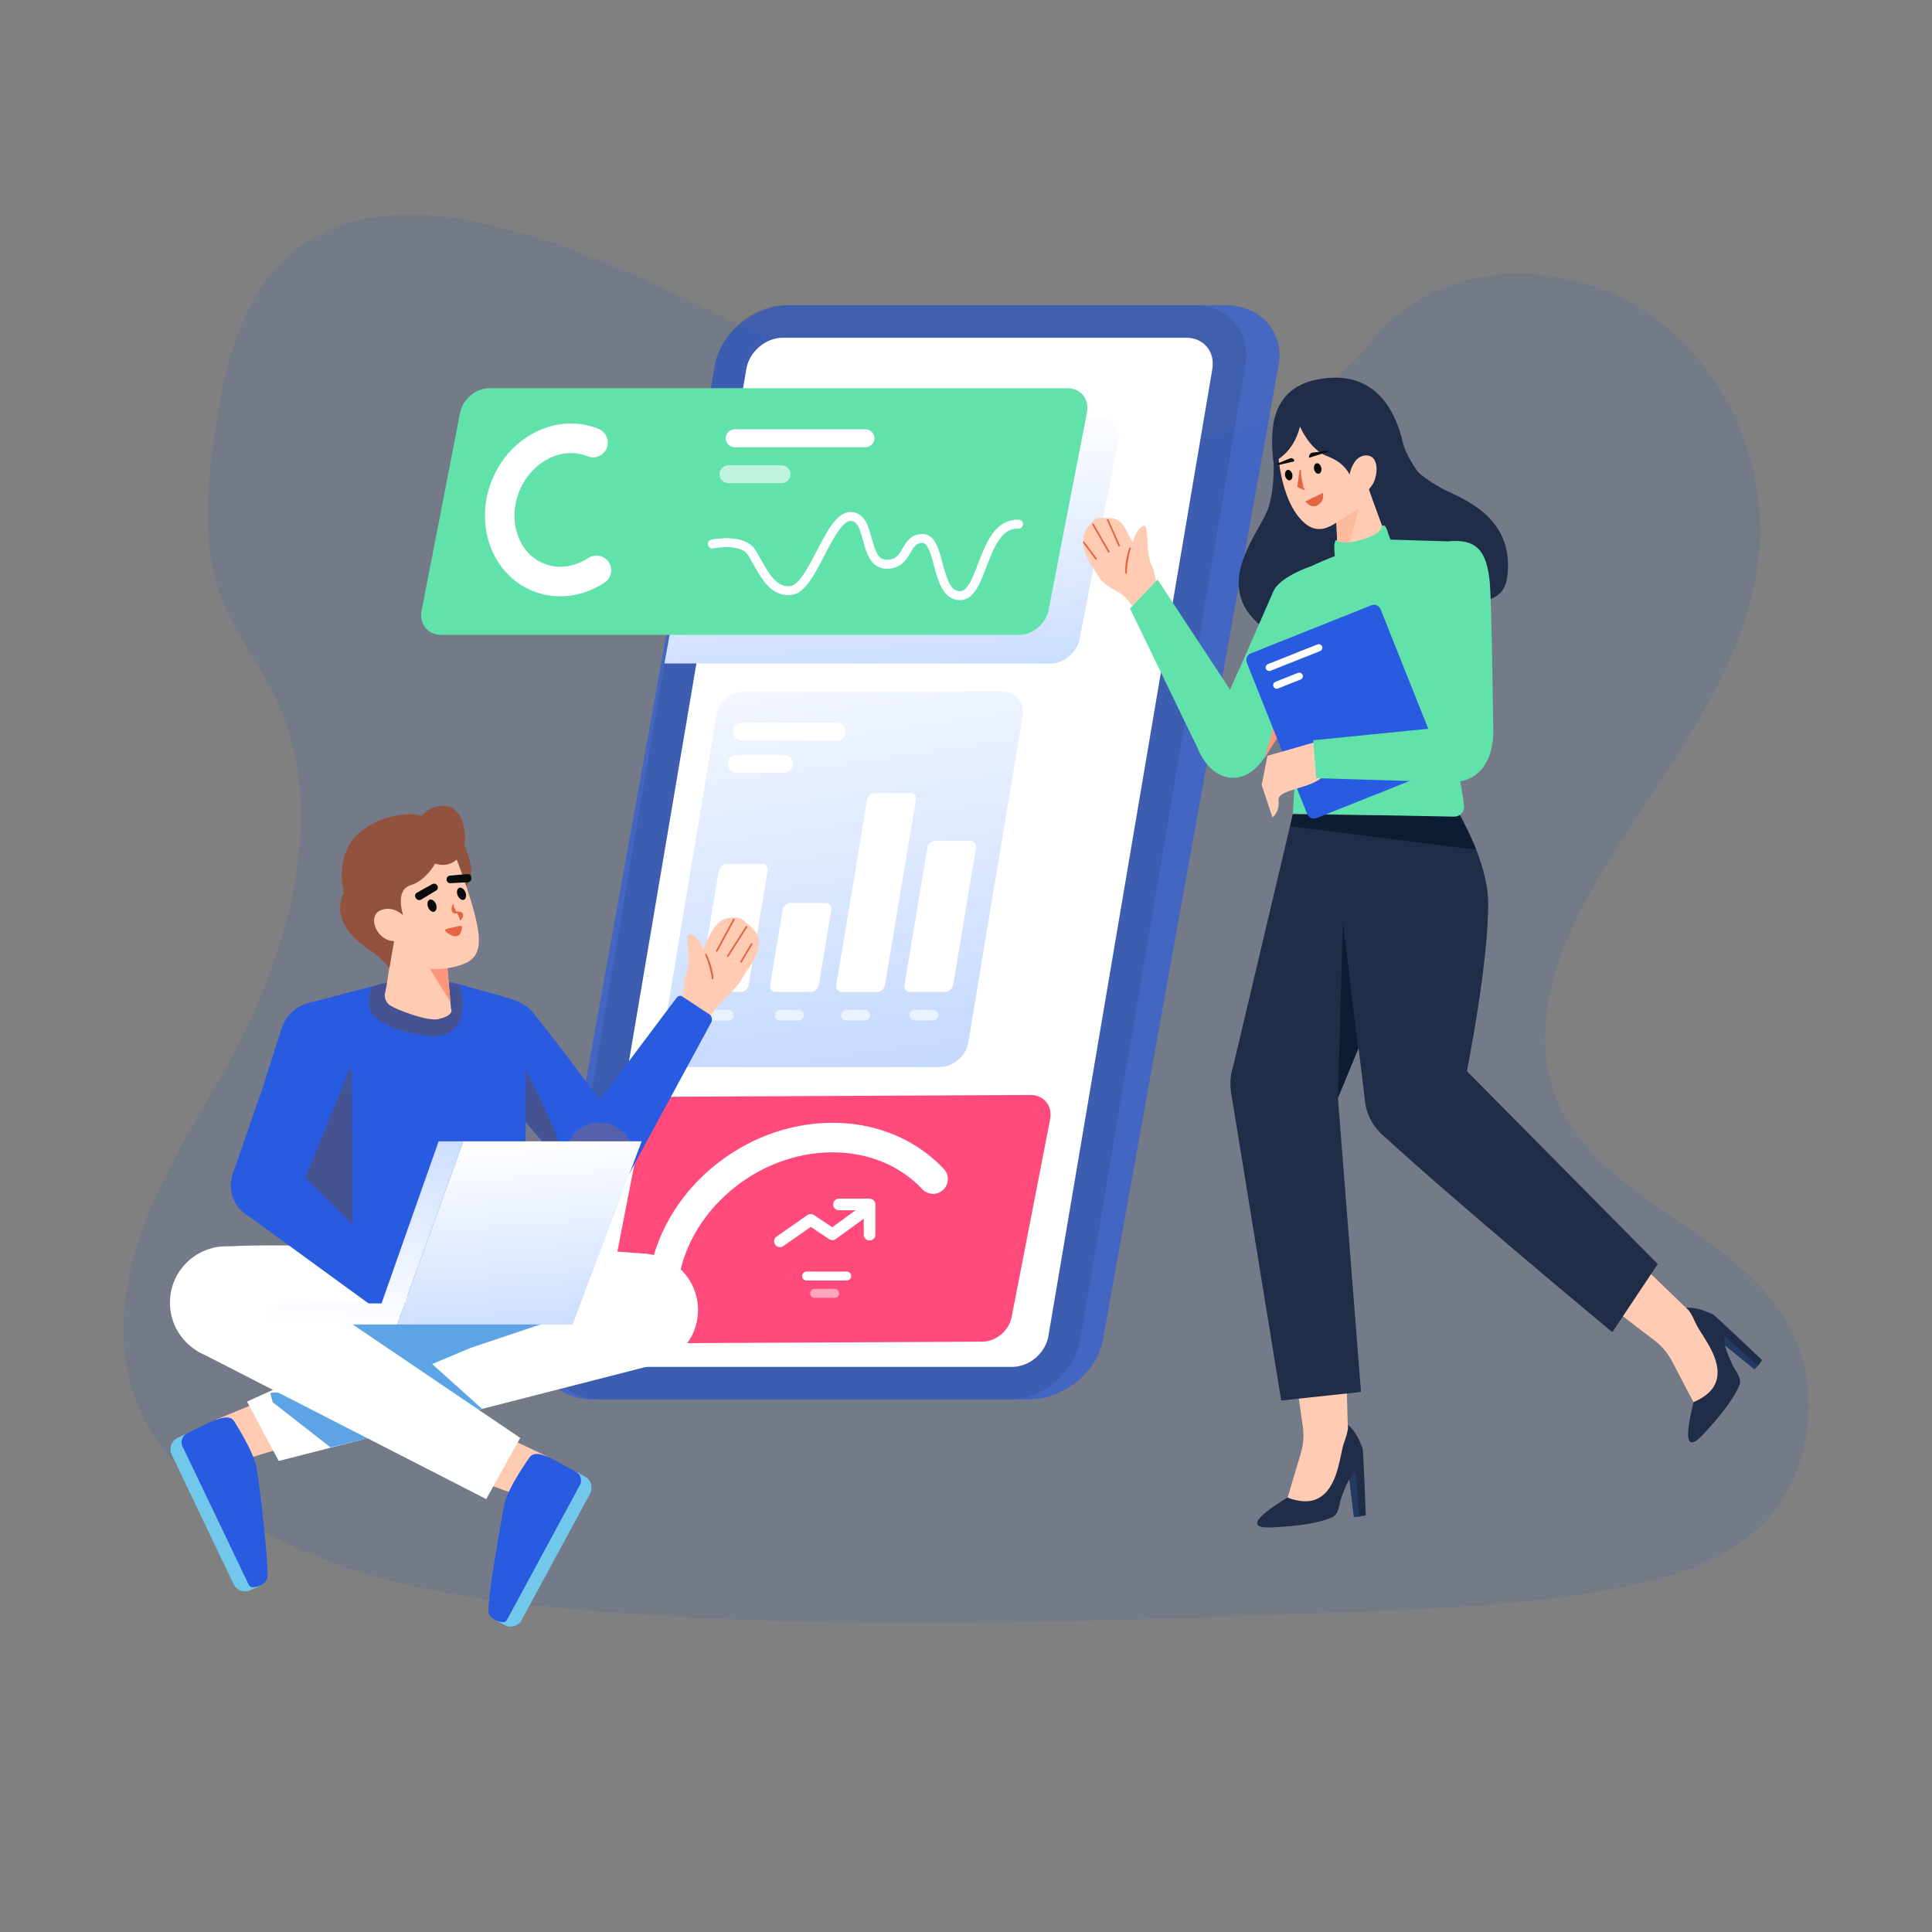 <?xml version="1.0" encoding="utf-8"?>
<!-- Generator: Adobe Illustrator 24.2.0, SVG Export Plug-In . SVG Version: 6.00 Build 0)  -->
<svg version="1.1" id="Livello_1" xmlns="http://www.w3.org/2000/svg" xmlns:xlink="http://www.w3.org/1999/xlink" x="0px" y="0px"
	 viewBox="0 0 1080 1080" style="enable-background:new 0 0 1080 1080;" xml:space="preserve">
<rect x="0" y="0" width="1080" height="1080" fill="#808080" stroke="none"/>
<style type="text/css">
	.st0{opacity:0.1;fill:#1246C8;enable-background:new    ;}
	.st1{opacity:0.66;fill:#295BE0;}
	.st2{opacity:9.000000e-02;}
	.st3{fill:#FFFFFF;}
	.st4{fill:url(#SVGID_1_);}
	.st5{fill:#60E2AA;}
	.st6{fill:#FF4A7B;}
	.st7{fill:none;stroke:#FFFFFF;stroke-width:16.521;stroke-linecap:round;stroke-miterlimit:10;}
	.st8{fill:url(#SVGID_2_);}
	.st9{fill:none;stroke:#FFFFFF;stroke-width:10;stroke-linecap:round;stroke-miterlimit:10;}
	.st10{opacity:0.6;fill:none;stroke:#FFFFFF;stroke-width:6;stroke-linecap:round;stroke-miterlimit:10;enable-background:new    ;}
	.st11{fill:#71C8EA;}
	.st12{fill:#FFCCB3;}
	.st13{fill:#295BE0;}
	.st14{fill:#5CA4E6;}
	.st15{fill:#465393;}
	.st16{fill:#E56441;}
	.st17{fill:none;stroke:#E56441;stroke-width:0.947;stroke-linecap:round;}
	.st18{fill:#5661AE;}
	.st19{fill:#93523E;}
	.st20{fill:#FF967C;}
	.st21{fill:#080B09;}
	.st22{fill:#E56441;stroke:#E56441;}
	.st23{fill:url(#SVGID_3_);}
	.st24{fill:url(#SVGID_4_);}
	.st25{fill:none;stroke:#FFFFFF;stroke-width:5;stroke-linecap:round;stroke-miterlimit:10;}
	
		.st26{opacity:0.6;fill:none;stroke:#FFFFFF;stroke-width:10;stroke-linecap:round;stroke-miterlimit:10;enable-background:new    ;}
	.st27{fill:#233B62;}
	.st28{fill:#1F2D49;}
	.st29{fill:#0D1B33;}
	.st30{fill:none;stroke:#FFFFFF;stroke-width:4;stroke-linecap:round;stroke-miterlimit:10;}
	.st31{fill:#FCBA9F;}
	.st32{opacity:0.5;fill:none;stroke:#FFFFFF;stroke-width:5;stroke-linecap:round;stroke-miterlimit:10;enable-background:new    ;}
	.st33{fill:none;stroke:#FFFFFF;stroke-width:6.504;stroke-linecap:round;stroke-linejoin:round;}
</style>
<path class="st0" d="M616.3,249.7c-60.3-2.5-117.8-26.9-172.9-53.5S334.3,139.9,275.2,126c-38-9.1-81.3-10.4-111.7,15
	c-29.5,24.3-38.8,66.4-44.1,105.7c-3.9,29.4-6.1,60.3,4.5,88c7.3,19,20.3,35.2,29.3,53.5c31.3,63.6,9.1,142.2-24.8,204.6
	c-15.8,29.2-34.3,57-46.5,88.2c-12.2,30.9-17.9,66.7-7.1,98.4c10.6,31.4,36,55,63.4,71.5c55.7,33.7,121.3,43.3,185.3,48.9
	c141.6,12.2,284,6.8,426.2,1.5c52.6-2,105.4-3.8,157-13.9c28.6-5.6,58.3-14.7,79.2-36c26.4-27.4,33.1-73.8,15.2-108.2
	c-29.7-57.5-111.9-72-132.9-133.8c-11.4-34,0.4-72,16.9-103.4c35.8-67.7,95.5-127.2,98.7-204.6c2.2-53.2-26.6-106.5-71.1-131.6
	c-46.5-26.4-111.1-23.1-145.6,20.5C731.8,234.7,669.7,252,616.3,249.7z"/>
<path class="st1" d="M574.8,782.3H331.2c-19.8,0-33.1-15.1-29.7-33.7l98.1-544.3c3.3-18.6,22.1-33.7,41.8-33.7H685
	c19.8,0,33.1,15.1,29.7,33.7l-98.1,544.3C613.3,767.3,594.5,782.3,574.8,782.3z"/>
<path class="st2" d="M564.4,782.3H335.3c-18.6,0-31.1-15.1-28-33.7l92.3-544.3c3.2-18.6,20.8-33.7,39.4-33.7h229.2
	c18.6,0,31.1,15.1,28,33.7l-92.3,544.3C600.6,767.3,583,782.3,564.4,782.3z"/>
<path class="st3" d="M565.8,764.1H340.1c-9.7,0-16.1-7.8-14.5-17.5l91.6-540.3c1.6-9.7,10.8-17.5,20.4-17.5h225.6
	c9.7,0,16.1,7.8,14.5,17.5l-91.6,540.3C584.6,756.3,575.4,764.1,565.8,764.1z"/>
<linearGradient id="SVGID_1_" gradientUnits="userSpaceOnUse" x1="493.898" y1="849.456" x2="511.267" y2="554.588" gradientTransform="matrix(1 0 0 -1 0 1082)">
	<stop  offset="0" style="stop-color:#FFFFFF"/>
	<stop  offset="1" style="stop-color:#94B9FF"/>
</linearGradient>
<path class="st4" d="M587.1,370.9H371.4l22.5-124.2c1.5-7.6,8.8-13.7,16.4-13.7h203.7c7.6,0,12.5,6.1,11,13.7l-21.5,110.5
	C602,364.8,594.7,370.9,587.1,370.9z"/>
<path class="st5" d="M569.7,354.9h-323c-7.6,0-12.5-6.1-11-13.7l21.5-110.5c1.5-7.6,8.8-13.7,16.4-13.7h323c7.6,0,12.5,6.1,11,13.7
	l-21.5,110.5C584.6,348.8,577.3,354.9,569.7,354.9z"/>
<path class="st6" d="M549.1,750l-200.3,1c-7.6,0-12.5-6.1-11-13.7l21.5-110.5c1.5-7.6,8.8-13.7,16.4-13.7l200.3-1
	c7.6,0,12.5,6.1,11,13.7l-21.5,110.5C564,743.9,556.7,750,549.1,750z"/>
<path class="st7" d="M370.8,716.6c5.7-44.6,48.1-80.7,94.6-80.7c23,0,42.8,8.9,56.2,23.2"/>
<linearGradient id="SVGID_2_" gradientUnits="userSpaceOnUse" x1="446.409" y1="762.093" x2="519.098" y2="252.566" gradientTransform="matrix(1 0 0 -1 0 1082)">
	<stop  offset="0" style="stop-color:#FFFFFF"/>
	<stop  offset="1" style="stop-color:#94B9FF"/>
</linearGradient>
<path class="st8" d="M525.2,596.5H381.7c-7.7,0-12.8-6.2-11.6-13.9l30.3-182.2c1.3-7.7,8.5-13.9,16.2-13.9h143.4
	c7.7,0,12.8,6.2,11.6,13.9l-30.3,182.2C540.1,590.3,532.8,596.5,525.2,596.5z"/>
<path class="st3" d="M425.9,482.9h-19.6c-1.1,0-2.1,0.4-2.9,1.1c-0.8,0.7-1.4,1.7-1.6,2.7l-10.6,63.9c-0.1,0.5-0.1,1,0,1.4
	c0.1,0.5,0.3,0.9,0.6,1.3c0.3,0.4,0.7,0.7,1.1,0.9c0.4,0.2,0.9,0.3,1.4,0.3H414c1.1,0,2.1-0.4,2.9-1.1c0.8-0.7,1.4-1.7,1.6-2.7
	l10.6-63.9c0.1-0.5,0.1-1,0-1.4c-0.1-0.5-0.3-0.9-0.6-1.3c-0.3-0.4-0.7-0.7-1.1-0.9C426.9,483,426.4,482.9,425.9,482.9z"/>
<path class="st3" d="M461.6,504.8H442c-1.1,0-2.1,0.4-2.9,1.1c-0.8,0.7-1.4,1.7-1.6,2.7l-7,42c-0.1,0.5-0.1,1,0,1.4
	c0.1,0.5,0.3,0.9,0.6,1.3c0.3,0.4,0.7,0.7,1.1,0.9c0.4,0.2,0.9,0.3,1.4,0.3h19.6c1.1,0,2.1-0.4,2.9-1.1c0.8-0.7,1.4-1.7,1.6-2.7
	l7-42c0.1-0.5,0.1-1,0-1.4c-0.1-0.5-0.3-0.9-0.6-1.3s-0.7-0.7-1.1-0.9C462.5,504.8,462.1,504.7,461.6,504.8z"/>
<path class="st3" d="M508.8,443.3h-19.6c-1.1,0-2.1,0.4-2.9,1.1c-0.8,0.7-1.4,1.7-1.6,2.7l-17.2,103.5c-0.1,0.5-0.1,1,0,1.4
	c0.1,0.5,0.3,0.9,0.6,1.3c0.3,0.4,0.7,0.7,1.1,0.9c0.4,0.2,0.9,0.3,1.4,0.3h19.6c1.1,0,2.1-0.4,2.9-1.1c0.8-0.7,1.4-1.7,1.6-2.7
	L512,447.1c0.1-0.5,0.1-1,0-1.4c-0.1-0.5-0.3-0.9-0.6-1.3c-0.3-0.4-0.7-0.7-1.1-0.9C509.8,443.3,509.3,443.2,508.8,443.3z"/>
<path class="st3" d="M542.5,470.1h-19.6c-1.1,0-2.1,0.4-2.9,1.1c-0.8,0.7-1.4,1.7-1.6,2.7l-12.8,76.7c-0.1,0.5-0.1,1,0,1.4
	c0.1,0.5,0.3,0.9,0.6,1.3c0.3,0.4,0.7,0.7,1.1,0.9c0.4,0.2,0.9,0.3,1.4,0.3h19.6c1.1,0,2.1-0.4,2.9-1.1c0.8-0.7,1.4-1.7,1.6-2.7
	l12.8-76.7c0.1-0.5,0.1-1,0-1.4c-0.1-0.5-0.3-0.9-0.6-1.3c-0.3-0.4-0.7-0.7-1.1-0.9C543.4,470.2,542.9,470.1,542.5,470.1z"/>
<path class="st9" d="M414.8,409h52.9"/>
<path class="st9" d="M411.8,426.9h26.5"/>
<path class="st10" d="M396.9,567.5h10.2"/>
<path class="st10" d="M436.2,567.5h10.2"/>
<path class="st10" d="M473.2,567.5h10.2"/>
<path class="st10" d="M511.4,567.5h10.2"/>
<path class="st10" d="M699.5,567.5h10.2"/>
<path class="st11" d="M104.5,801.3l40.7,85.2l-5.1,2.4c-1.7,0.8-3.7,0.9-5.4,0.3c-1.8-0.6-3.2-1.9-4.1-3.6l-34.6-72.4
	c-0.8-1.7-0.9-3.7-0.3-5.4c0.6-1.8,1.9-3.2,3.6-4.1L104.5,801.3L104.5,801.3z"/>
<path class="st12" d="M148.8,782l-28.1,11.6l15.8,22.3l24.9-7.6L148.8,782z"/>
<path class="st13" d="M130.9,794.5c0,0,11,16.9,12.6,26.4c1.7,9.5,7.3,57.4,5.8,61.7c-1.1,3.1-5.1,4.4-7.6,4.7
	c-0.6,0.1-1.1-0.1-1.6-0.3c-0.5-0.3-0.9-0.7-1.1-1.2l-37-77.3c-0.6-1.3-0.7-2.8-0.2-4.1c0.5-1.4,1.4-2.5,2.7-3.1
	c5.1-2.6,12.9-6.4,16.2-7.6C125.8,791.8,129.2,791.8,130.9,794.5z"/>
<path class="st11" d="M329.8,835.1l-38.2,70.5c-0.9,1.7-2.4,2.9-4.2,3.4c-1.8,0.5-3.8,0.3-5.4-0.6l-4.9-2.7l45-83l4.9,2.7
	c1.7,0.9,2.9,2.4,3.4,4.2C330.9,831.5,330.7,833.4,329.8,835.1z"/>
<path class="st12" d="M278.7,801.3l27.5,13l-16.9,21.5l-24.5-8.9L278.7,801.3z"/>
<path class="st13" d="M296,814.7c0,0-11.8,16.4-13.9,25.7c-2.1,9.4-10.2,56.9-8.9,61.3c0.9,3.2,4.8,4.7,7.4,5.1
	c0.6,0.1,1.1,0,1.6-0.2s0.9-0.6,1.2-1.1l40.8-75.4c0.7-1.3,0.8-2.7,0.4-4.1c-0.4-1.4-1.3-2.5-2.6-3.2c-5-2.8-12.6-7.1-15.8-8.4
	C301.2,812.2,297.9,812.1,296,814.7z"/>
<path class="st3" d="M361.5,700.9c0,0,10.5,52.3,2.4,62.5l-208.1,53.3l-17.7-33.2l121.5-55.1l24.3-33.4L361.5,700.9z"/>
<path class="st14" d="M308.9,738.1L263,753.5l-21.4,9l27.9,25.1l-24.9,5.6l-67.9-55H308.9z"/>
<path class="st14" d="M151.1,779l1.4,4.9l32.3,25.2l30.3-7.4C215.1,801.7,156.6,773.9,151.1,779z"/>
<path class="st3" d="M209.5,697.8c0,0-58.8-3.2-88-0.6c-18.8,1.7-25.5,49.7-10.6,58.4L271.8,838l19-34.2L187,733.5l74.2-10.4
	L209.5,697.8z"/>
<path class="st3" d="M126.5,759.7c17.4,0,31.5-14.1,31.5-31.5c0-17.4-14.1-31.5-31.5-31.5c-17.4,0-31.5,14.1-31.5,31.5
	C95,745.6,109.1,759.7,126.5,759.7z"/>
<path class="st3" d="M358.7,763.8c17.4,0,31.5-14.1,31.5-31.5c0-17.4-14.1-31.5-31.5-31.5c-17.4,0-31.5,14.1-31.5,31.5
	C327.2,749.7,341.3,763.8,358.7,763.8z"/>
<path class="st13" d="M272.5,583.9c-3.3-16.4,4.5-15.9,7.1-18.5c0,0,9.7-8,17.1-0.5c7.8,7.9,52.8,69.4,52.8,69.4L321.4,660l-5.3-6.3
	l-13.7-16.3l-14.7-17.5l-1.8-2l-19.8-22.4C266.1,595.5,274.4,592.5,272.5,583.9z"/>
<path class="st13" d="M288.1,600.3c11.3-3.8,17.4-16.1,13.6-27.4c-3.8-11.3-16.1-17.4-27.4-13.6c-11.3,3.8-17.4,16.1-13.6,27.4
	C264.5,598,276.8,604.1,288.1,600.3z"/>
<path class="st15" d="M286.2,617.8c-0.6-3.4-1.7-10.3-2.9-16.5l-6.5-30.2c0,0,17.4,25.8,25.5,43.7c6,13.5,12.9,27.2,14,38.8
	l-13.7-16.3l-14.7-17.5L286.2,617.8z"/>
<path class="st12" d="M377.7,564.9c6.7-12.2,3.5-14.3,6.3-21.2c2.8-6.8-2.2-23.6,2.6-21.3c4.8,2.3,6.2,8.4,6.2,8.4
	c3.3-5.8,6.3-16.4,14.1-17.6c7.8-1.2,8.5,1.2,12.9,4.9c11.8,9.8-3.2,24.5-5.7,30.1c-1.6,3.5-13.4,14.2-14.8,16.6l-6,8.6L377.7,564.9
	z"/>
<path class="st16" d="M400.7,531.6l9.5-17.6L400.7,531.6z"/>
<path class="st17" d="M400.7,531.6l9.5-17.6"/>
<path class="st16" d="M406.9,534.4l10.4-16.3L406.9,534.4z"/>
<path class="st17" d="M406.9,534.4l10.4-16.3"/>
<path class="st16" d="M414.3,537.6l5.9-9.9L414.3,537.6z"/>
<path class="st17" d="M414.3,537.6l5.9-9.9"/>
<path class="st16" d="M398.3,547c-0.1-6.1-3.7-13.4-3.7-13.4L398.3,547z"/>
<path class="st17" d="M398.3,547c-0.1-6.1-3.7-13.4-3.7-13.4"/>
<path class="st13" d="M321.2,633.7l57.2-76.2c0.4-0.4,0.9-0.7,1.5-0.8c0.6-0.1,1.2,0,1.6,0.4l15,9.9c0.7,0.5,1.2,1.2,1.4,2
	c0.2,0.8,0.1,1.7-0.3,2.5l-46,84.9L321.2,633.7z"/>
<path class="st18" d="M335.1,665.9c10.6,0,19.2-8.6,19.2-19.2c0-10.6-8.6-19.2-19.2-19.2c-10.6,0-19.2,8.6-19.2,19.2
	C315.9,657.3,324.5,665.9,335.1,665.9z"/>
<path class="st13" d="M250.1,548.5c0,0,32.1,8.5,37.6,10.7c5.5,2.2,5.9,11,6.3,17.3c0.4,6.3-0.9,146.6-0.9,146.6l-71.1-2.7
	l-53.2-31.1c0,0,2.3-111.4,3-116.5c0.7-5.1-5-9.6,1.2-12.2l40.3-10.6L250.1,548.5z"/>
<path class="st15" d="M196.6,598.5l0.6,103.7l-30.6-34.1l14.8-72.9L196.6,598.5z"/>
<path class="st15" d="M208.1,551.5c0,0-4.5,9.1,0,15.5c4.5,6.3,22.8,12.4,35.2,12.3c12.4-0.2,19-12,13.4-28.6l-20.6-5.8l-22.7,5.1
	L208.1,551.5z"/>
<path class="st19" d="M259.6,472.6c0,0,9,19.3-0.6,23.3C249.4,500,250.5,473.6,259.6,472.6z"/>
<path class="st12" d="M249.5,534.5l2.6,29.2c0,0,2.5,3.9-7.2,6c-6.2,1.3-23-5.3-26.2-7.3c-1.4-0.7-2.5-1.9-3.1-3.4
	c-0.6-1.4-0.7-3.1-0.2-4.6c1-3.6,5.1-33.4,5.1-33.4L249.5,534.5z"/>
<path class="st20" d="M250,540.1l-15.4-7.6l17.2,27.6L250,540.1z"/>
<path class="st12" d="M254.4,478.2c0,0,9.1,22.7,12.3,38.7c3.3,16.1-2,20.1-9,22.5c-5.5,1.9-14.3,3.4-20.3,1.5
	c-10.9-3.4-21.6-13.3-24.1-15.3c-4-3.1-7.9-17.3-2.1-25.4C217.2,492.1,240,466.8,254.4,478.2z"/>
<path class="st21" d="M242.8,509.6c1.2-0.5,1.6-2.3,0.9-4.2c-0.7-1.8-2.3-2.9-3.5-2.5c-1.2,0.5-1.6,2.3-0.9,4.2
	C240,509,241.6,510.1,242.8,509.6z"/>
<path class="st21" d="M259.3,503c1.2-0.5,1.6-2.3,0.9-4.2c-0.7-1.8-2.3-2.9-3.5-2.5c-1.2,0.5-1.6,2.3-0.9,4.2
	C256.6,502.3,258.1,503.4,259.3,503z"/>
<path class="st16" d="M253.3,506.1c0,0-1.5,4.5,1.6,4c2.9-0.5,4.9,0.9,2.4,3.9"/>
<path class="st17" d="M253.3,506.1c0,0-1.5,4.5,1.6,4c2.9-0.5,4.9,0.9,2.4,3.9"/>
<path class="st22" d="M257.4,518L257.4,518L257.4,518c0.1,0,0.1,0,0.2,0c0,0,0.1,0,0.1,0.1c0,0,0.1,0.1,0.1,0.1c0,0,0,0.1,0,0.1l0,0
	l0,0c-0.2,1.9-0.7,3.1-1.3,3.8c-0.6,0.6-1.3,0.8-2.1,0.8c-0.8-0.1-1.7-0.4-2.6-0.9c-0.9-0.5-1.7-1.1-2.3-1.6c0,0-0.1-0.1-0.1-0.1
	c0-0.1,0-0.1,0-0.2c0-0.1,0-0.1,0.1-0.2c0,0,0.1-0.1,0.2-0.1l0,0l0,0C252,519.2,255.6,518.4,257.4,518z"/>
<path class="st21" d="M232.3,501.8l0.2,0.3c0.3,0.5,0.8,0.8,1.3,1c0.6,0.1,1.1,0.1,1.6-0.2l8.4-5.1c0.4-0.2,0.7-0.6,0.9-1.1
	c0.1-0.5,0.1-0.9-0.1-1.4c-0.1-0.3-0.3-0.5-0.5-0.7c-0.2-0.2-0.5-0.4-0.7-0.5c-0.3-0.1-0.6-0.1-0.9-0.1c-0.3,0-0.6,0.1-0.8,0.2
	l-8.6,4.8c-0.2,0.1-0.4,0.3-0.6,0.5c-0.2,0.2-0.3,0.4-0.4,0.7c-0.1,0.3-0.1,0.5-0.1,0.8C232.1,501.3,232.2,501.6,232.3,501.8z"/>
<path class="st21" d="M261.2,488.6l-9.8,0.9c-0.3,0-0.6,0.1-0.8,0.3c-0.3,0.1-0.5,0.3-0.6,0.6c-0.2,0.2-0.3,0.5-0.3,0.8
	c-0.1,0.3-0.1,0.6,0,0.9c0.1,0.5,0.3,0.9,0.7,1.2c0.4,0.3,0.9,0.4,1.3,0.4l9.8-0.5c0.6,0,1.1-0.3,1.5-0.7c0.4-0.4,0.6-1,0.5-1.6
	l0-0.4c0-0.3-0.1-0.5-0.2-0.8c-0.1-0.2-0.3-0.4-0.5-0.6c-0.2-0.2-0.4-0.3-0.7-0.4C261.7,488.6,261.4,488.6,261.2,488.6z"/>
<path class="st19" d="M243.2,482.8c0,0-4.9,9.3-13.8,12.1c-8.9,2.8-4,16.8-4,16.8s-6.1-6.1-13.1-2.6c-7,3.4-1.7,16.8,8,17l-2.6,15.1
	c0,0-4.9-6.1-10-9.4c-5.2-3.3-23.7-15.9-15.5-32.6c0,0-6.4-23.4,11.1-35.6c17.5-12.1,32.7-7.6,32.7-7.6s4.2-6.6,13.9-5.3
	c9.7,1.4,11.9,18.8,8.7,25.2S250.1,484.8,243.2,482.8z"/>
<path class="st13" d="M170.1,576.1c12.3-11.3,16-4.3,19.5-3.5c0,0,11.9,4.2,9.3,14.4c-2.8,10.8-32.4,81-32.4,81l-36.7-10.8l2.7-7.8
	l7-20.2l7.5-21.6l0.8-2.6l9.1-28.5C156.9,576.7,163.7,582.2,170.1,576.1z"/>
<path class="st13" d="M194.5,595.6c7.8-9.1,6.7-22.7-2.4-30.5c-9.1-7.8-22.7-6.7-30.5,2.4c-7.8,9.1-6.7,22.7,2.4,30.5
	C173.1,605.8,186.8,604.7,194.5,595.6z"/>
<path class="st13" d="M162.9,650.9l68.1,66.7c0.4,0.4,0.6,1,0.6,1.6c0,0.6-0.2,1.1-0.6,1.6l-11.8,13.6c-0.6,0.6-1.4,1.1-2.2,1.1
	c-0.9,0.1-1.7-0.1-2.4-0.6L136.5,678L162.9,650.9z"/>
<path class="st13" d="M148.2,682.1c10.6,0,19.2-8.6,19.2-19.2s-8.6-19.2-19.2-19.2c-10.6,0-19.2,8.6-19.2,19.2
	S137.6,682.1,148.2,682.1z"/>
<linearGradient id="SVGID_3_" gradientUnits="userSpaceOnUse" x1="199.003" y1="742.456" x2="217.399" y2="515.994">
	<stop  offset="0" style="stop-color:#FFFFFF"/>
	<stop  offset="1" style="stop-color:#94B9FF"/>
</linearGradient>
<path class="st23" d="M259,638l-37,102.4h-74.3c0-3.1,1.2-6.1,3.5-8.3c2.2-2.2,5.2-3.5,8.3-3.5h53.8l31.9-90.6H259z"/>
<linearGradient id="SVGID_4_" gradientUnits="userSpaceOnUse" x1="286.174" y1="444.169" x2="303.897" y2="225.982" gradientTransform="matrix(1 0 0 -1 0 1082)">
	<stop  offset="0" style="stop-color:#FFFFFF"/>
	<stop  offset="1" style="stop-color:#94B9FF"/>
</linearGradient>
<path class="st24" d="M259,638h99.7l-38.6,102.4H222L259,638z"/>
<path class="st25" d="M398.2,304.1c0,0,16.6-3.5,21.9,4.6c5.3,8.1,10.5,23.3,22.5,21.3s21.1-41.7,33-41.3
	c11.9,0.4,6.7,26.3,19.7,26.7c13,0.4,9.8-14.4,20.4-14.4c10.5,0,7,31.6,20.7,32c13.7,0.4,12.3-40.7,33-40"/>
<path class="st7" d="M333.4,318.8c-9.8,6.4-21.7,8.3-32.5,3.9c-18.5-7.5-26.7-30.5-18.2-51.3c8.5-20.8,30.3-31.5,48.8-24"/>
<path class="st9" d="M410.7,245h73.1"/>
<path class="st26" d="M407.2,265.1h29.7"/>
<path class="st27" d="M964,746.1c-0.2,0-0.3,0.1-0.2,0.2c-0.1,0.1-0.1,0.1-0.1,0.3c-0.4,1.4-0.8,2.9-0.9,4.4l18,14.5l2-2.2
	c0,0-6.7-8.2-9.1-10.6c-1.1-1.1-2-2-3-3c-0.8-0.9-1.6-1.9-2.3-2.6c-1-1.4-3.9-0.9-4-1.1C964.4,746,964,746.1,964,746.1z"/>
<path class="st12" d="M827.7,620.2l17.4,16.9l97.4,94l1.8,1.6l0.8,1.2l0.1,0.1l13.8,20.9l1.5,2.4l0.5,0.8l9.3,14.2l-7.7,3.8
	l-2.2,1.1l-3.1,1.5l-5,2.6l-0.1,0.1l-5.3,2.7l-0.3-0.4l-12-22.9c-2.3-4.4-5.6-8.3-9.5-11.3l-105.9-81L799.2,653L827.7,620.2z"/>
<path class="st28" d="M957.6,734.8c-4.7-2.2-9.9-4.1-15-3.8c3.1,2.7,4.5,7.5,6.5,11c4.2,7.2,15,20.6,9.5,32
	c-3.1,6.4-11.7,9.8-11.9,9.7c-1.4,6.6-8.6,33.4,5.7,17.8c8-8.7,15.9-17.9,19.9-27.1c1.6-3.8-1.8-7.5-3.5-10.7
	c-2.2-4.8-5.4-11.2-5-16.5l0.1-0.1c0.2-0.4,18.7,16.2,19,16.3c0.6-1,2.1-3.1,2.1-3.1S958.5,735.1,957.6,734.8z"/>
<path class="st27" d="M758.4,822.4c-0.2-0.1-0.3-0.1-0.3,0c-0.1,0-0.1,0-0.3,0.2c-1.3,0.7-2.6,1.6-3.8,2.5l2.8,23l3-0.2
	c0,0,1-10.5,0.9-14c0-1.5,0-2.9-0.1-4.2c0-1.2,0.2-2.4,0.2-3.5c0.3-1.7-2.2-3.4-2.1-3.5C758.7,822.5,758.4,822.4,758.4,822.4z"/>
<path class="st12" d="M749,637l0.6,24.2l3.8,135.3l0.1,2.4l-0.3,1.4l0,0.1l-4.8,24.6l-0.6,2.8l-0.2,0.9l-3.3,16.7l-8.2-2.6L734,842
	l-3.3-1.1l-5.3-1.6l-0.1,0l-5.6-1.7l0.1-0.5l7.4-24.8c1.4-4.8,1.8-9.8,1.1-14.8l-19-132l-3.6-25.1L749,637z"/>
<path class="st28" d="M761.7,809.7c-1.8-4.8-4.2-9.9-8.1-13.2c0.3,4.1-2,8.5-3,12.4c-2,8.1-3.7,25.2-15.6,29.5
	c-6.7,2.4-15.2-1.2-15.3-1.3c-5.6,3.7-29.5,17.8-8.4,16.7c11.8-0.6,23.9-1.7,33.2-5.5c3.8-1.6,4-6.7,5-10.1c1.8-5,4-11.8,8-15.3
	l0.1,0c0.4-0.1,2.1,24.7,2.2,24.9c1.2-0.3,3.7-0.7,3.7-0.7S762.1,810.6,761.7,809.7z"/>
<path class="st28" d="M722.7,455.2l-34.4,145.3l-0.1,10.3l28,172.1l44.6-4.8l-12.9-164.4l35.5-85.8l-7.2-70.3L722.7,455.2z"/>
<path class="st28" d="M717.9,635.8c16.6,0,30.1-13.5,30.1-30.1c0-16.6-13.5-30.1-30.1-30.1c-16.6,0-30.1,13.5-30.1,30.1
	C687.8,622.3,701.3,635.8,717.9,635.8z"/>
<path class="st29" d="M759.2,586.4l-8.5-71.8l-2.8,99.1L759.2,586.4z"/>
<path class="st28" d="M815.6,454.7c0,0,16,27,16.3,49.5c0.3,33.9-11.9,94.6-11.9,94.6l106.7,107.8l-25.4,38.1
	c0,0-91-75.5-129.6-111.4l-8.6-17.5l-12.4-101.3l19-59.9H815.6z"/>
<path class="st29" d="M722.7,455.2l93.5,1l9.1,18.8l-104.1-13.1L722.7,455.2z"/>
<path class="st28" d="M792.9,642.1c16.6,0,30.1-13.5,30.1-30.1c0-16.6-13.5-30.1-30.1-30.1c-16.6,0-30.1,13.5-30.1,30.1
	C762.8,628.6,776.3,642.1,792.9,642.1z"/>
<path class="st28" d="M711.8,255.4c0,0,1.3,14-2.4,27.4c-3.7,13.4-31.6,41.9-6.8,65c24.8,23.2,55-39,55-39l-9.5-28.7l-32.8-34.1
	L711.8,255.4z"/>
<path class="st28" d="M787.3,258.7c0,0,7.4,9.4,24.4,17.1c16.6,7.6,34.5,20,30.8,47.1c-3.7,27.1-52.8,6.1-67.2-9.5
	c-14.4-15.5-12.4-43.3-12.4-43.3L787.3,258.7z"/>
<path class="st5" d="M749.4,309.5c0,0-18.8,7.5-21.7,9.8c-2.9,2.3-5.6,21.1-10.5,30c-4.9,8.9-12,25.4-1.6,40.5
	c10.4,15.1,9.3,27.1,9.3,27.1l-2.2,37.9l90,1.7c0.8,0,1.6-0.1,2.3-0.4c0.7-0.3,1.4-0.8,1.9-1.3c0.5-0.6,1-1.3,1.2-2
	c0.3-0.7,0.4-1.5,0.3-2.3c-1-11.1-5.6-26.6-5.9-44.2c-0.5-23.9-0.8-103.6-0.8-103.6l-39.2-1.2C764.6,302.7,749.4,309.5,749.4,309.5z
	"/>
<path class="st5" d="M796.3,335.2c0,0-13.1,12-13.9,20.8c-0.8,8.9-2.6,33.6-19.4,36.1c-20.7,3-26.1,6-16.5,8.3
	c9.6,2.3,31.3-1.4,31.3,8.5c0,7.1,8.4,12.4,12.7,8.5C794.7,413.5,828.5,354.9,796.3,335.2z"/>
<path class="st12" d="M638,345.2l-7.1-9.1c-1.5-2.1-3.5-3.9-5.8-5.1c-3.5-1.8-8.9-5-10.7-8.3c-3.1-5.2-15.3-19.2-4.7-30.1
	c3.9-4,2.9-3.1,10.8-3c7.8,0.1,9,8.2,12.9,13.5c0,0,0.9-6.1,5.2-8.9c4.3-2.8,1.5,14.3,4.8,20.8c3.3,6.5,0.6,8.9,8.5,20.3L638,345.2z
	"/>
<path class="st16" d="M619.2,290.6l6.4,14.4L619.2,290.6z"/>
<path class="st17" d="M619.2,290.6l6.4,14.4"/>
<path class="st16" d="M611,293.1l8.8,15.3L611,293.1z"/>
<path class="st17" d="M611,293.1l8.8,15.3"/>
<path class="st16" d="M605.8,303.2l6.9,9.2L605.8,303.2z"/>
<path class="st17" d="M605.8,303.2l6.9,9.2"/>
<path class="st16" d="M631.7,306.5c0,0-2.7,7.7-2.2,13.8L631.7,306.5z"/>
<path class="st17" d="M631.7,306.5c0,0-2.7,7.7-2.2,13.8"/>
<path class="st5" d="M732.2,316.8c-7.3,2.5-17.5,7.7-20.2,13.4l-24.3,55.5L647.1,324l-15.4,16.2l37.9,78.3
	c6.9,17.2,24.5,23.7,37.2,5.1l20.3-31.9L732.2,316.8z"/>
<path class="st20" d="M721.9,364.5c0,0-2.2-3.8-2.2,16l-12.8,43.1l20.3-31.9C743.5,369.8,730.6,363.9,721.9,364.5z"/>
<path class="st13" d="M766.5,338.4l-67.2,26.8c-2.1,0.8-3.1,3.2-2.3,5.3l33.7,84.5c0.8,2.1,3.2,3.1,5.3,2.3l67.2-26.8
	c2.1-0.8,3.1-3.2,2.3-5.3l-33.7-84.5C770.9,338.5,768.6,337.5,766.5,338.4z"/>
<path class="st30" d="M709.5,373.1l27.7-11"/>
<path class="st30" d="M713.7,383l12.6-5"/>
<path class="st12" d="M747,289.6l1.1,29.6c0,0-1.4,6.5,5.2,5.8c6.7-0.7,15.6-6,20.7-11.7c5-5.8,4.7-6.2,2.5-10
	c-2.2-3.8-12.3-32.6-12.3-32.6L747,289.6z"/>
<path class="st31" d="M747.1,292.1l12.3-7.8c0,0-5.4,23.9-11.4,35L747.1,292.1z"/>
<path class="st12" d="M714,245.3c0,0-0.2,29.5,12.5,44.3c8.3,9.7,17,8.4,31.6-7.5c13.4-14.6,15.2-22.2,15.2-22.2l-9.2-28.9
	C764.2,230.9,715.5,218.4,714,245.3z"/>
<path class="st28" d="M726.7,238.4c0,0,5.3,12.9,15.2,16.6c9.9,3.6,12.5,10.3,12.5,10.3s1.9-11.1,9.7-10.7s6.2,14.1,1.4,18.7
	c0,0,5.8,10.8,10.7,18.7l21.6-21.4c0,0-11.1-12.9-13.6-23.2c-2.4-10.3-10.4-38-40.5-36.2c-35.4,2.2-33.4,30.9-31.9,46.9
	C711.8,258.2,722.9,254,726.7,238.4z"/>
<path class="st22" d="M730.5,280.5l8.6-4.2c0,0,0,0.1,0,0.2c0.1,0.5,0.1,1.1,0,1.8c-0.2,1.3-1.1,3-3.5,4c-1.6,0.5-2.9,0-3.9-0.7
	C731.2,281.2,730.8,280.8,730.5,280.5C730.5,280.5,730.5,280.5,730.5,280.5z"/>
<path class="st21" d="M721.1,268.5c1.1-0.3,1.6-1.8,1.3-3.4c-0.4-1.6-1.6-2.7-2.7-2.4c-1.1,0.3-1.6,1.8-1.3,3.4
	C718.9,267.7,720.1,268.8,721.1,268.5z"/>
<path class="st21" d="M737.3,264.8c1.1-0.3,1.6-1.8,1.3-3.4c-0.4-1.6-1.6-2.7-2.7-2.4c-1.1,0.3-1.6,1.8-1.3,3.4
	C735,264,736.2,265.1,737.3,264.8z"/>
<path class="st21" d="M714.9,259.9l8.2-1.9c0.1,0,0.3-0.1,0.3-0.3c0.1-0.1,0.1-0.3,0.1-0.4c-0.1-0.2-0.2-0.5-0.4-0.6
	c-0.2-0.2-0.4-0.3-0.6-0.4c-0.2-0.1-0.5-0.2-0.8-0.2c-0.3,0-0.5,0.1-0.8,0.2l-6.4,2.7C714,259.1,714.2,260.1,714.9,259.9z"/>
<path class="st21" d="M742.5,252.5l-10.7,3.4c-0.1-0.3-0.1-0.7,0-1c0.1-0.3,0.2-0.6,0.4-0.9c0.2-0.3,0.5-0.5,0.7-0.7
	c0.3-0.2,0.6-0.3,1-0.3l8.5-1.1C742.7,251.8,742.9,252.4,742.5,252.5z"/>
<path class="st16" d="M726.9,263.2l-1.2,8.7l3.1,1.5"/>
<path class="st17" d="M726.9,263.2l-1.2,8.7l3.1,1.5"/>
<path class="st12" d="M735,414.9l-26.5,7.6l-3.2,16.3l6,18.1c0,0,4.2-2.9,3.4-9.5c-0.9-6.7,21.5-6.5,25.6-14.8"/>
<path class="st5" d="M795.6,324.9c0,0-0.2-22.5,17.8-22.5c12.1,0,17.8,5.7,19.4,23.3c1.1,12.3,1.9,80.1,1.9,80.1s3,30.9-23.2,31.5
	l-75.7-2.3l-1.7-21.2l66-6.6L795.6,324.9z"/>
<path class="st5" d="M740.9,322.1c0,0,6.8-1.9,5.7-8.6c-1.1-6.6-1.1-12.3,1-11.5c0,0,1.9,3.3,13.8-0.4c11.8-3.5,11.1-7.6,11.1-7.6
	s1.7-1.5,2.9,2.3c1.2,3.8,4.4,14.3,11.1,13.6l1.8,19.6l-35.6,11.7C752.7,341.3,736.2,325.4,740.9,322.1z"/>
<path class="st25" d="M450.9,713.3h22.4"/>
<path class="st32" d="M455.4,723h11.2"/>
<path class="st33" d="M436,693.9l17.2-12l12.1,8.1l16.1-11.7"/>
<path class="st33" d="M469,673.3h17.1v16.9"/>
<path class="st5" d="M687.6,385.6l11.4,16.9l-6.1-28.9L687.6,385.6z"/>
</svg>
